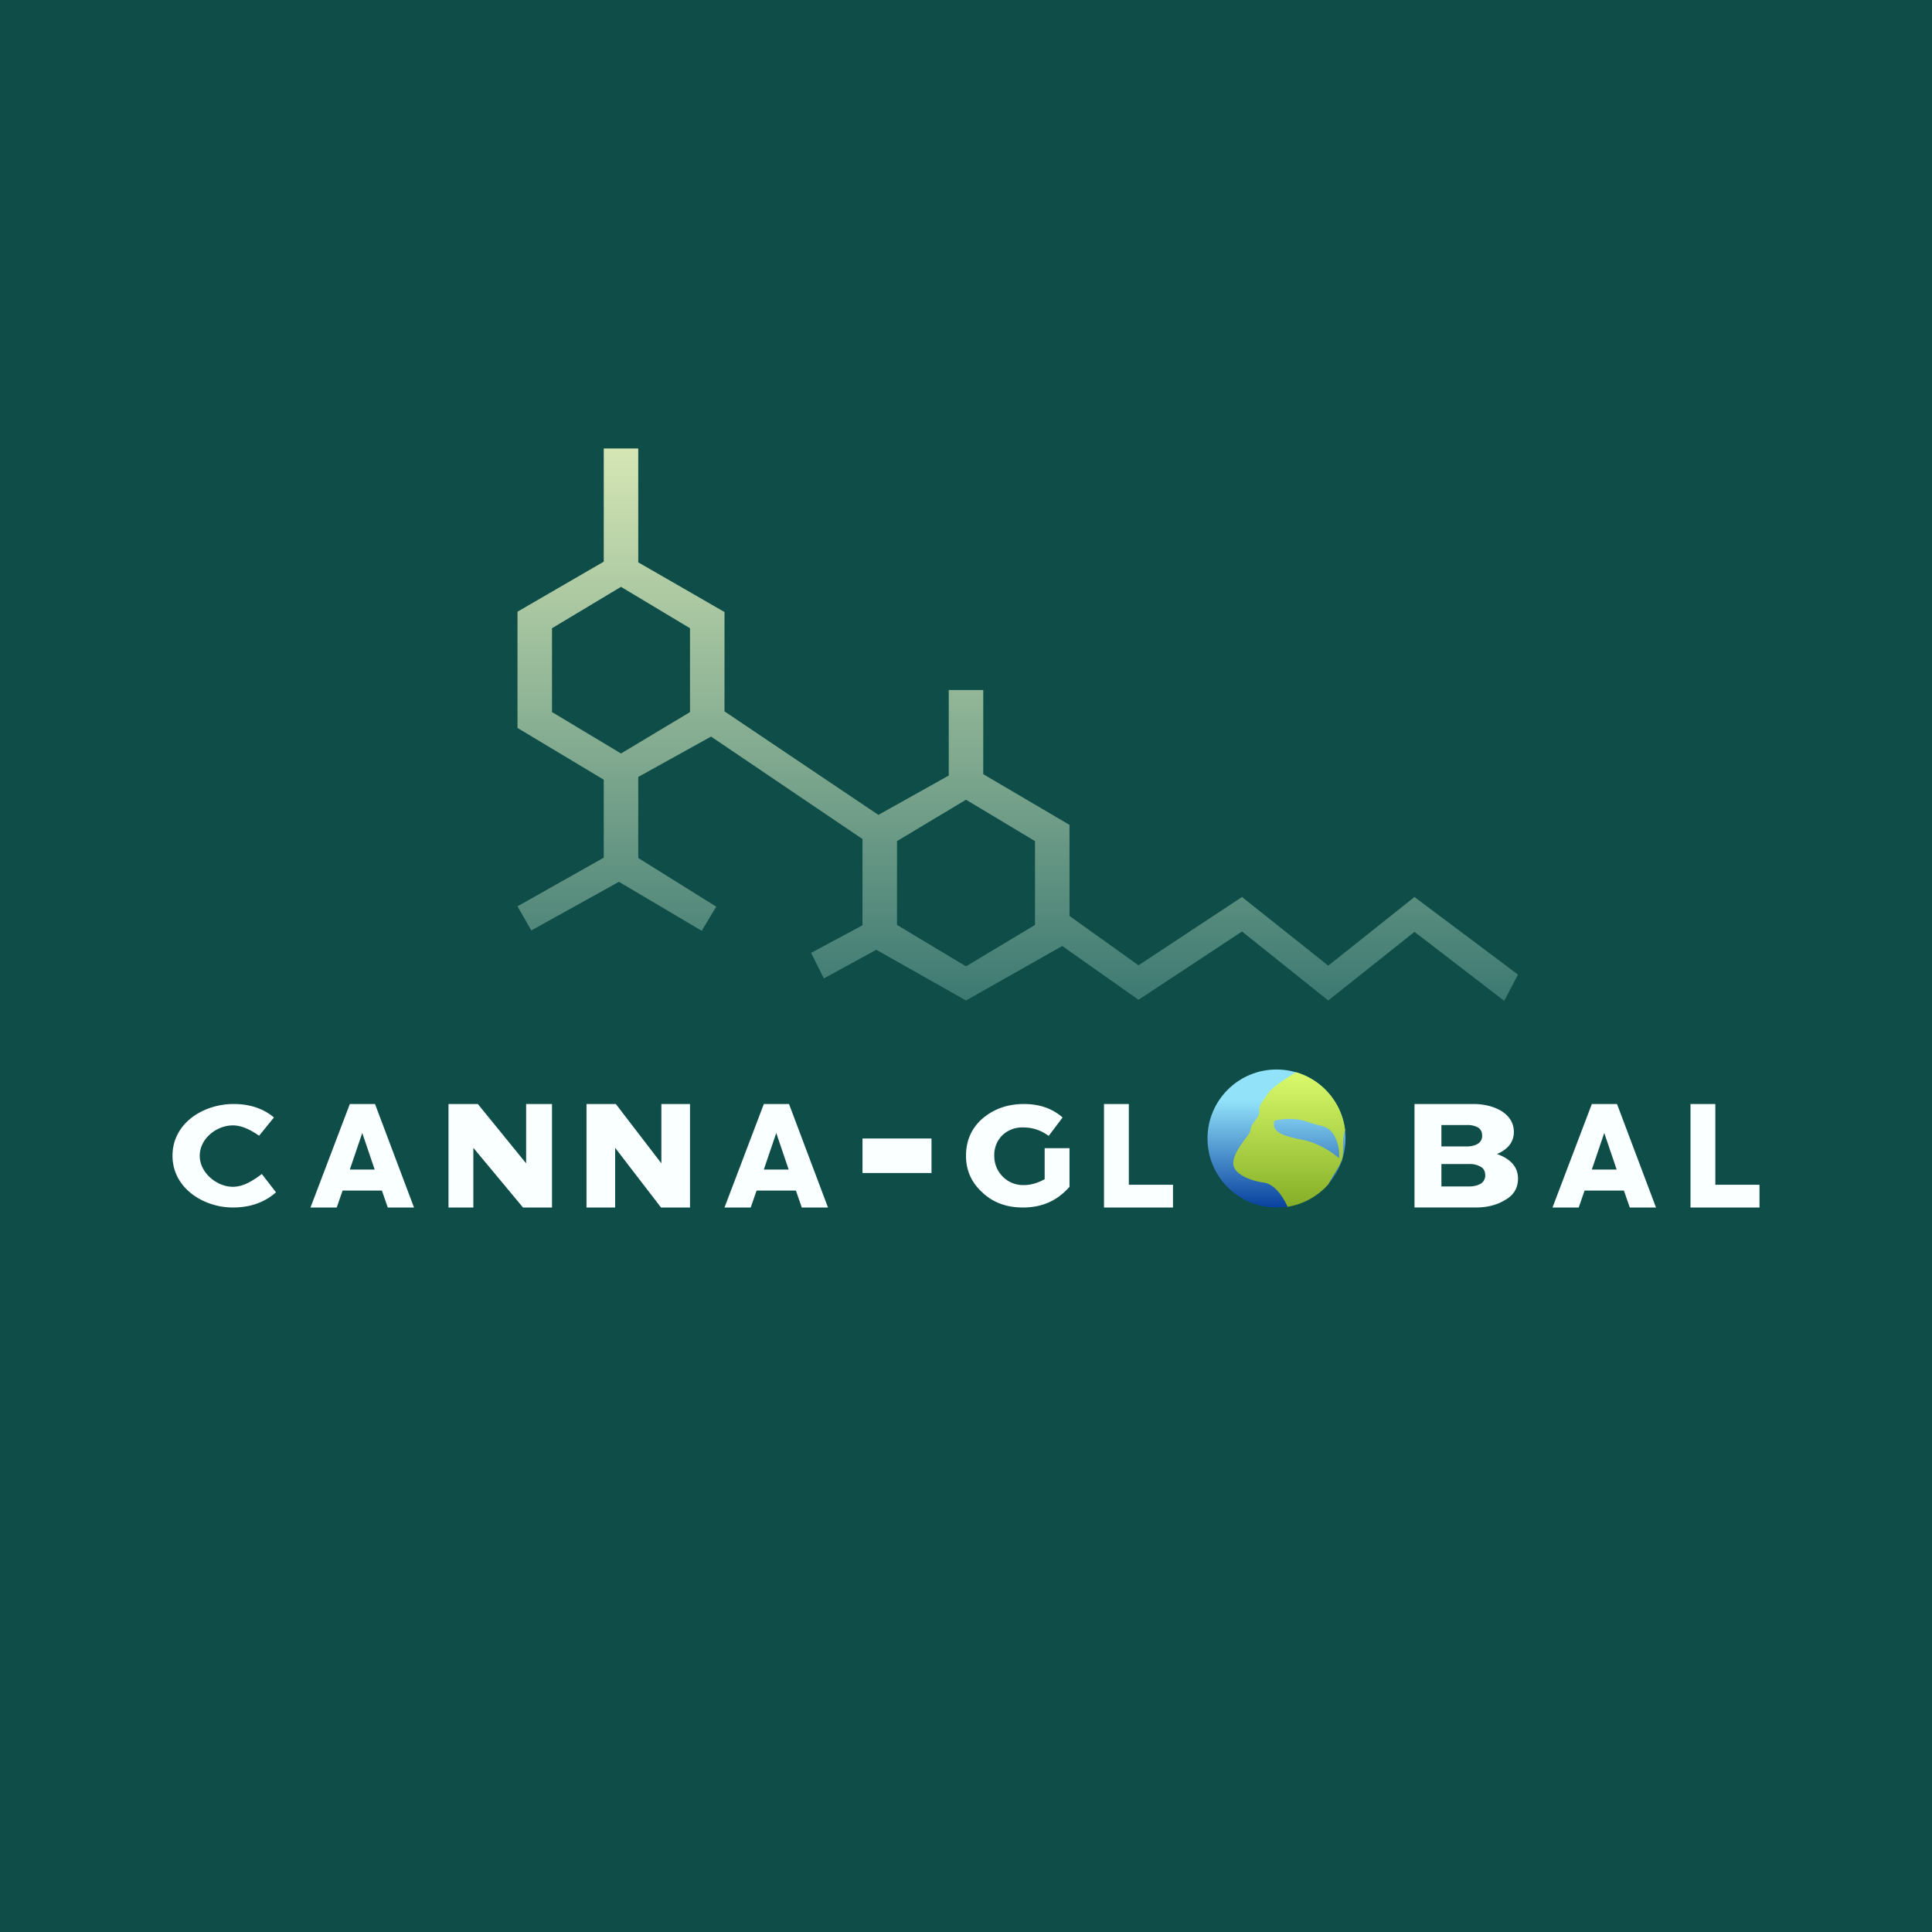 <!-- by Finnhub --><svg width="56" height="56" viewBox="0 0 56 56" xmlns="http://www.w3.org/2000/svg"><path fill="#0F4D48" d="M0 0h56v56H0z"/><path d="m7.94 32.39-.43.53c-.23-.16-.49-.3-.76-.3-.47 0-.96.38-.96.88s.5.9.96.9c.3 0 .57-.17.84-.37l.41.53c-.34.3-.76.44-1.25.44C5.9 35 5 34.44 5 33.5c0-.95.9-1.5 1.77-1.5.47 0 .86.13 1.17.39ZM10.87 32 12 35h-.76l-.17-.49H9.93l-.17.49H9l1.14-3h.73Zm-.37.84-.36 1.06h.72l-.36-1.06ZM16 32v3h-.84l-1.44-1.73V35H13v-3h.85l1.4 1.72V32H16ZM20 32v3h-.84l-1.33-1.73V35H17v-3h.85l1.32 1.72V32H20ZM22.87 32 24 35h-.76l-.17-.49h-1.14l-.17.49H21l1.14-3h.73Zm-.37.84-.36 1.06h.72l-.36-1.06ZM27 33v1h-2v-1h2ZM32.72 32v2.34H34V35h-2v-3h.72ZM43.88 32.81c0 .28-.16.5-.49.64.4.14.61.38.61.71 0 .27-.12.48-.37.62-.24.15-.53.22-.86.22H41v-3h1.7c.32 0 .6.07.83.21.23.15.35.35.35.6Zm-1.3.93h-.8v.65h.8c.14 0 .25-.03.34-.08a.28.28 0 0 0 .13-.25c0-.1-.04-.19-.13-.24a.63.63 0 0 0-.33-.08Zm-.06-1.13h-.74v.62h.74c.13 0 .24-.03.32-.08a.26.26 0 0 0 .12-.24c0-.1-.04-.18-.12-.23a.62.62 0 0 0-.32-.07ZM46.87 32 48 35h-.76l-.17-.49h-1.14l-.17.49H45l1.14-3h.73Zm-.37.84-.36 1.06h.72l-.36-1.06ZM49.72 32v2.34H51V35h-2v-3h.72ZM30.4 32.92l.4-.53c-.3-.26-.67-.39-1.12-.39-.47 0-.87.14-1.2.42-.32.28-.48.64-.48 1.08 0 .43.16.78.48 1.07.31.29.7.43 1.17.43.56 0 1-.2 1.35-.6v-1.12h-.72V34.18c-.2.11-.4.17-.6.17a.83.83 0 0 1-.62-.25.84.84 0 0 1-.24-.6.8.8 0 0 1 .23-.59.83.83 0 0 1 .62-.23c.26 0 .5.08.72.24Z" fill="#FAFFFF"/><path d="M17.5 13h1v3.3l2.5 1.44v2.88l4.46 3 2.04-1.14V20h1v2.44l2.5 1.47v2.64l2 1.43L36 26l2.5 1.99 2.5-1.99 3 2.25-.4.76-2.6-2-2.5 1.99L36 27l-3 1.98-2.21-1.56L28 29l-2.6-1.47-1.52.83-.37-.74 1.49-.8v-2.5l-4.39-2.97-2.11 1.17v2.35l2.26 1.41-.42.7-2.4-1.42-2.54 1.41-.4-.7 2.5-1.41V22.6l-2.5-1.5v-3.37l2.5-1.45V13ZM16 18.21v2.43l2 1.2 2-1.2v-2.43l-2-1.2-2 1.2Zm10 6.17v2.43l2 1.2 2-1.2v-2.43l-2-1.2-2 1.2Z" fill="url(#atg0rnhsr)"/><circle cx="37" cy="33" r="2" fill="url(#btg0rnhsr)"/><path d="M36.64 34.28c.32.04.58.46.68.7a2 2 0 0 0 1.18-.65l.17-.29a3 3 0 0 0 .21-.38c.05-.12.05-.27.05-.43 0-.16 0-.32.06-.47a2 2 0 0 0-1.42-1.68c-.35.21-.72.46-.81.61l-.14.2c-.09.13-.13.2-.12.32.01.1-.05.18-.12.27-.06.08-.12.16-.13.25 0 .09-.1.2-.2.34-.13.18-.28.4-.3.6-.05.34.46.55.89.61Zm.3-1.79c.05-.03.5-.11.88 0a4.43 4.43 0 0 0 .51.15c.22.07.33.19.43.47.07.22.06.4.05.46a2.51 2.51 0 0 0-.99-.52l-.07-.01c-.5-.11-.91-.2-.81-.55Z" fill="url(#ctg0rnhsr)"/><defs><linearGradient id="atg0rnhsr" x1="29.5" y1="13" x2="29.5" y2="29" gradientUnits="userSpaceOnUse"><stop stop-color="#D5E6B4"/><stop offset="1" stop-color="#3D7972"/></linearGradient><linearGradient id="btg0rnhsr" x1="37" y1="31" x2="37" y2="35" gradientUnits="userSpaceOnUse"><stop offset=".22" stop-color="#92E3FA"/><stop offset="1" stop-color="#08419F"/></linearGradient><linearGradient id="ctg0rnhsr" x1="37.36" y1="31.08" x2="37.36" y2="34.97" gradientUnits="userSpaceOnUse"><stop stop-color="#DAFA6B"/><stop offset="1" stop-color="#85AF27"/></linearGradient></defs></svg>